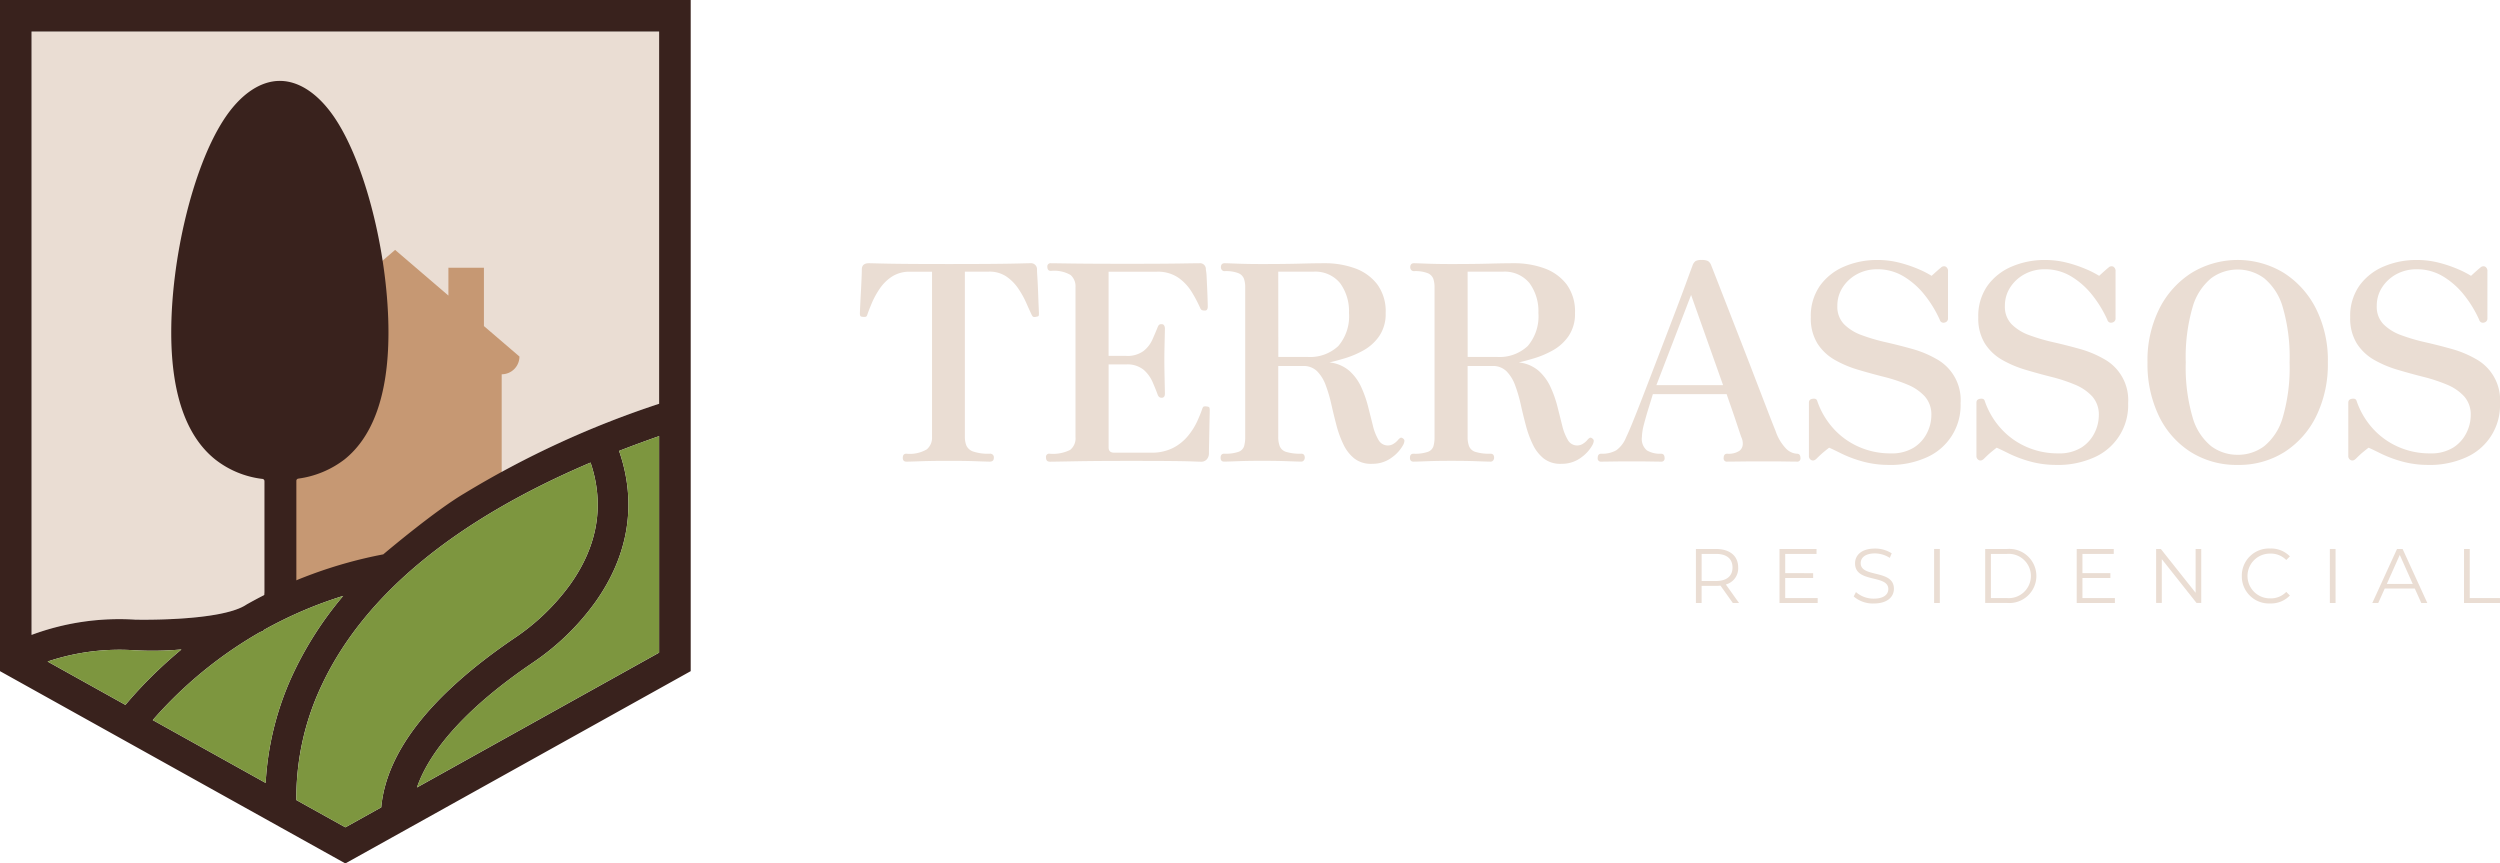 <svg id="Grupo_430" data-name="Grupo 430" xmlns="http://www.w3.org/2000/svg" width="361.226" height="124.757" viewBox="0 0 361.226 124.757">
  <path id="Caminho_4" data-name="Caminho 4" d="M94.075,57.181a135.7,135.7,0,0,0-28.15,12.955c-4.166,2.462-10.889,8.112-11.708,8.8a65.062,65.062,0,0,0-19.754,7.246l-.027.017c-3.62,2.445-15.867,2.175-15.98,2.171l-.067,0A36.433,36.433,0,0,0,3.4,90.577V3.4H94.075Z" transform="translate(1.161 1.161)" fill="#eaddd3"/>
  <path id="Caminho_5" data-name="Caminho 5" d="M31.729,78.477v-33.6a2.568,2.568,0,0,1-2.567-2.567l17.964-15.4,7.7,6.6V29.484h5.132v8.431l5.133,4.4a2.567,2.567,0,0,1-2.565,2.567V62.676Z" transform="translate(9.964 9.198)" fill="#c69873" fill-rule="evenodd"/>
  <path id="Caminho_6" data-name="Caminho 6" d="M31.586,66.218a.325.325,0,0,1,.325.325V82.618a2.293,2.293,0,0,0,2.223,2.548,2.416,2.416,0,0,0,2.386-2.548V66.5a.326.326,0,0,1,.279-.322,14.046,14.046,0,0,0,6.694-2.784c3.678-2.956,6.335-8.521,6.335-18.333,0-10.64-3.089-23.718-7.511-30.617-2.388-3.729-5.308-5.732-8.183-5.732s-5.795,2-8.183,5.732c-4.421,6.9-7.509,19.976-7.509,30.617,0,9.812,2.658,15.377,6.334,18.333a13.617,13.617,0,0,0,6.81,2.824" transform="translate(6.301 2.977)" fill="#39221d" fill-rule="evenodd"/>
  <path id="Caminho_7" data-name="Caminho 7" d="M0,0V96.975l49.9,27.782,49.9-27.782V0ZM95.236,58.342A135.812,135.812,0,0,0,67.085,71.3C62.919,73.759,56.2,79.409,55.377,80.1a65.039,65.039,0,0,0-19.752,7.245l-.027.017c-3.621,2.446-15.868,2.176-15.981,2.172l-.067,0A36.408,36.408,0,0,0,4.558,91.739V4.559H95.236ZM19.3,93.948a46.2,46.2,0,0,0,6.918-.109,65.459,65.459,0,0,0-6.127,5.779c-.711.763-1.358,1.5-1.968,2.231L6.875,95.586A32.61,32.61,0,0,1,19.3,93.948m4.154,8.569h0A60.5,60.5,0,0,1,37.565,91.341l.048-.019.111-.042.38-.152-.031-.075a60.091,60.091,0,0,1,11.512-4.948A50.787,50.787,0,0,0,42.517,97a42.74,42.74,0,0,0-4.131,16.128l-16.311-9.082c.437-.506.9-1.02,1.379-1.532M76.79,95.878a35.766,35.766,0,0,0,9.191-8.824c4.886-6.831,6.082-14.394,3.471-21.9,1.839-.719,3.781-1.436,5.784-2.136V94.3l-34.99,19.483c1.966-5.69,7.662-11.858,16.544-17.9M46.585,98.8C52.707,85.93,65.74,75.18,85.33,66.839c2.039,6.054,1.06,11.961-2.914,17.567a31.8,31.8,0,0,1-8.022,7.747l-.075.05c-12.011,8.161-18.48,16.381-19.232,24.427l0,.023L49.9,119.541,42.82,115.6a37.952,37.952,0,0,1,3.765-16.8" fill="#39221d"/>
  <path id="Caminho_8" data-name="Caminho 8" d="M17.549,70.05a46.2,46.2,0,0,0,6.918-.109A65.625,65.625,0,0,0,18.34,75.72c-.711.763-1.358,1.5-1.968,2.231L5.124,71.688A32.613,32.613,0,0,1,17.549,70.05" transform="translate(1.751 23.898)" fill="#7d963f"/>
  <path id="Caminho_9" data-name="Caminho 9" d="M17.832,80.588h0A60.534,60.534,0,0,1,31.943,69.411l.048-.019.111-.042.38-.15-.031-.076a60.126,60.126,0,0,1,11.512-4.948,50.839,50.839,0,0,0-7.068,10.9A42.746,42.746,0,0,0,32.764,91.2L16.453,82.12c.437-.506.9-1.02,1.379-1.532" transform="translate(5.622 21.928)" fill="#7d963f"/>
  <path id="Caminho_10" data-name="Caminho 10" d="M61.448,79.829A35.766,35.766,0,0,0,70.638,71c4.885-6.831,6.082-14.394,3.47-21.9,1.839-.719,3.781-1.436,5.784-2.136V78.245L44.9,97.728c1.967-5.69,7.664-11.858,16.546-17.9" transform="translate(15.343 16.05)" fill="#7d963f"/>
  <path id="Caminho_11" data-name="Caminho 11" d="M35.68,81.776C41.8,68.908,54.836,58.158,74.426,49.817c2.039,6.054,1.06,11.961-2.914,17.567a31.8,31.8,0,0,1-8.022,7.747l-.075.05C51.4,83.342,44.934,91.561,44.183,99.607l0,.023-5.188,2.889-7.076-3.941a37.952,37.952,0,0,1,3.765-16.8" transform="translate(10.905 17.022)" fill="#7d963f"/>
  <g id="Grupo_299" data-name="Grupo 299" transform="translate(245.046 79.256)">
    <path id="Caminho_12" data-name="Caminho 12" d="M187.969,66.925l-1.783-2.508a5.768,5.768,0,0,1-.625.034h-2.1v2.474h-.825v-7.8h2.921c1.984,0,3.189,1,3.189,2.675a2.419,2.419,0,0,1-1.784,2.453l1.907,2.675Zm-.044-5.128c0-1.249-.825-1.963-2.386-1.963h-2.074v3.914h2.074c1.56,0,2.386-.725,2.386-1.951" transform="translate(-182.64 -59.055)" fill="#eaddd3"/>
    <path id="Caminho_13" data-name="Caminho 13" d="M197.158,66.212v.714h-5.518v-7.8h5.351v.714h-4.526v2.776H196.5v.7h-4.036v2.9Z" transform="translate(-179.565 -59.055)" fill="#eaddd3"/>
    <path id="Caminho_14" data-name="Caminho 14" d="M199.632,66l.323-.636a3.836,3.836,0,0,0,2.576.949c1.46,0,2.1-.613,2.1-1.383,0-2.14-4.806-.825-4.806-3.712,0-1.148.892-2.14,2.877-2.14a4.4,4.4,0,0,1,2.419.691l-.278.657a4.023,4.023,0,0,0-2.141-.647c-1.426,0-2.062.636-2.062,1.415,0,2.141,4.8.848,4.8,3.691,0,1.148-.914,2.129-2.909,2.129a4.23,4.23,0,0,1-2.9-1.014" transform="translate(-176.834 -59.072)" fill="#eaddd3"/>
    <rect id="Retângulo_28" data-name="Retângulo 28" width="0.825" height="7.805" transform="translate(34.416 0.065)" fill="#eaddd3"/>
    <path id="Caminho_15" data-name="Caminho 15" d="M213.791,59.121h3.177a3.912,3.912,0,1,1,0,7.8h-3.177Zm3.133,7.091a3.2,3.2,0,1,0,0-6.377h-2.308v6.377Z" transform="translate(-171.996 -59.055)" fill="#eaddd3"/>
    <path id="Caminho_16" data-name="Caminho 16" d="M229.165,66.212v.714h-5.518v-7.8H229v.714h-4.525v2.776h4.036v.7h-4.036v2.9Z" transform="translate(-168.628 -59.055)" fill="#eaddd3"/>
    <path id="Caminho_17" data-name="Caminho 17" d="M238.719,59.121v7.8h-.68l-5.017-6.333v6.333H232.2v-7.8h.68l5.027,6.333V59.121Z" transform="translate(-165.707 -59.055)" fill="#eaddd3"/>
    <path id="Caminho_18" data-name="Caminho 18" d="M241.428,63.041a3.917,3.917,0,0,1,4.092-3.969,3.778,3.778,0,0,1,2.854,1.136l-.525.525a3.091,3.091,0,0,0-2.308-.926,3.234,3.234,0,1,0,0,6.467,3.061,3.061,0,0,0,2.308-.936l.525.523a3.8,3.8,0,0,1-2.866,1.148,3.915,3.915,0,0,1-4.08-3.969" transform="translate(-162.553 -59.072)" fill="#eaddd3"/>
    <rect id="Retângulo_29" data-name="Retângulo 29" width="0.825" height="7.805" transform="translate(91.596 0.065)" fill="#eaddd3"/>
    <path id="Caminho_19" data-name="Caminho 19" d="M261.622,64.841h-4.347l-.938,2.085h-.857l3.568-7.8h.813l3.569,7.8h-.871Zm-.3-.67-1.873-4.193-1.873,4.193Z" transform="translate(-157.751 -59.055)" fill="#eaddd3"/>
    <path id="Caminho_20" data-name="Caminho 20" d="M265.359,59.121h.825v7.091h4.37v.714h-5.2Z" transform="translate(-154.376 -59.055)" fill="#eaddd3"/>
  </g>
  <g id="Grupo_298" data-name="Grupo 298" transform="translate(124.246 37.562)">
    <path id="Caminho_21" data-name="Caminho 21" d="M99.316,57.015q-.513,0-.513-.553,0-.592.513-.592a4.867,4.867,0,0,0,2.961-.632,2.2,2.2,0,0,0,.75-1.778V29.574h-3.2a4.617,4.617,0,0,0-2.567.691A6.21,6.21,0,0,0,95.487,32a12.038,12.038,0,0,0-1.146,2.073q-.435,1.028-.671,1.737c-.054.158-.131.251-.237.276a1.162,1.162,0,0,1-.435,0h-.078c-.158-.025-.251-.086-.276-.178a1.039,1.039,0,0,1-.04-.3c0-.1.013-.448.04-1.026s.059-1.237.1-1.975.072-1.421.1-2.053.039-1.067.039-1.3q0-.908,1.028-.908.2,0,1.7.039t4.047.06q2.548.02,5.863.019t5.863-.019q2.548-.02,4.087-.06t1.737-.039a.877.877,0,0,1,.987.947c0,.185.019.586.059,1.2s.072,1.3.1,2.053.051,1.421.078,2.014.04.942.04,1.047a.984.984,0,0,1-.04.335c-.027.066-.145.113-.356.138a.315.315,0,0,0-.118.039,1.677,1.677,0,0,1-.276-.019c-.078-.013-.17-.125-.276-.337q-.316-.67-.77-1.7a13.331,13.331,0,0,0-1.144-2.053,6.528,6.528,0,0,0-1.717-1.737,4.337,4.337,0,0,0-2.528-.711h-3.474V53.461a3.323,3.323,0,0,0,.217,1.225,1.637,1.637,0,0,0,.986.868,6.706,6.706,0,0,0,2.39.317.523.523,0,0,1,.592.592q0,.553-.592.553-.4,0-1.955-.059T105.4,56.9q-2.449,0-4.047.059t-2.034.059" transform="translate(-92.604 -27.875)" fill="#eaddd3"/>
    <path id="Caminho_22" data-name="Caminho 22" d="M113.159,57.015c-.343,0-.514-.211-.514-.632a.453.453,0,0,1,.514-.513,5.534,5.534,0,0,0,2.98-.553,2.129,2.129,0,0,0,.77-1.857V31.825a2.18,2.18,0,0,0-.711-1.778,4.733,4.733,0,0,0-2.842-.592q-.513,0-.514-.593a.454.454,0,0,1,.514-.513q.316,0,3.02.039t7.956.04q4.975,0,7.542-.04t2.921-.039a.844.844,0,0,1,.949.908,7.871,7.871,0,0,1,.118,1.165q.038.809.079,1.717T136,33.76q.02.71.02.908a.839.839,0,0,1-.079.335.348.348,0,0,1-.356.177,1.116,1.116,0,0,1-.415-.059.6.6,0,0,1-.256-.335,20.192,20.192,0,0,0-1.2-2.27,7.027,7.027,0,0,0-1.935-2.073,5.242,5.242,0,0,0-3.138-.869h-6.95V41.735h2.528a3.9,3.9,0,0,0,2.526-.711,4.412,4.412,0,0,0,1.283-1.658q.415-.946.691-1.618a2.113,2.113,0,0,1,.217-.453.487.487,0,0,1,.415-.138.381.381,0,0,1,.376.2.876.876,0,0,1,.1.394c0,.211-.008.586-.02,1.126s-.027,1.124-.04,1.756-.02,1.212-.02,1.737q0,.751.02,1.8t.04,1.9c.012.566.02.941.02,1.124q0,.594-.475.593-.435,0-.592-.514-.276-.749-.711-1.756a5.007,5.007,0,0,0-1.3-1.778,3.7,3.7,0,0,0-2.526-.77h-2.528v12q0,.751.79.75h5.331a6.762,6.762,0,0,0,3.2-.691,6.862,6.862,0,0,0,2.152-1.737,9.713,9.713,0,0,0,1.323-2.093q.473-1.045.711-1.756c.079-.237.164-.369.256-.394a1.048,1.048,0,0,1,.415,0h.039c.211.026.329.091.356.2a1.5,1.5,0,0,1,.04.354q0,.159-.02.987t-.039,1.916c-.013.723-.027,1.4-.04,2.013s-.019,1.047-.019,1.284a1.3,1.3,0,0,1-.3.868,1.038,1.038,0,0,1-.848.356c-.185,0-.592-.013-1.224-.039s-1.672-.046-3.119-.06-3.475-.019-6.081-.019q-4.818,0-7.917.059t-3.533.059" transform="translate(-85.756 -27.875)" fill="#eaddd3"/>
    <path id="Caminho_23" data-name="Caminho 23" d="M153.282,57.332a3.9,3.9,0,0,1-2.506-.77,5.747,5.747,0,0,1-1.579-2.034,15.08,15.08,0,0,1-1.008-2.764q-.394-1.5-.73-3a20.726,20.726,0,0,0-.81-2.764,5.61,5.61,0,0,0-1.242-2.034,2.749,2.749,0,0,0-2.034-.77H139.78V53.461A3.673,3.673,0,0,0,140,54.8a1.438,1.438,0,0,0,.928.809,6.8,6.8,0,0,0,2.171.258q.513,0,.514.592a.6.6,0,0,1-.14.376.449.449,0,0,1-.374.177q-.394,0-1.954-.059t-3.731-.059q-2.055,0-3.535.059t-1.915.059q-.513,0-.513-.553,0-.592.513-.592a5.685,5.685,0,0,0,2.093-.276,1.294,1.294,0,0,0,.789-.81,4.684,4.684,0,0,0,.16-1.323V31.825a3.761,3.761,0,0,0-.178-1.224,1.44,1.44,0,0,0-.79-.81,4.9,4.9,0,0,0-1.994-.3.493.493,0,0,1-.415-.177.6.6,0,0,1-.138-.374q0-.594.553-.593.276,0,1.8.059t3.574.059q3.276,0,5.449-.059t3.593-.059a12.717,12.717,0,0,1,4.4.731,7.04,7.04,0,0,1,3.217,2.309,6.583,6.583,0,0,1,1.224,4.146,5.672,5.672,0,0,1-.927,3.337,6.757,6.757,0,0,1-2.29,2.073,13.5,13.5,0,0,1-2.7,1.144q-1.342.4-2.211.592a5.238,5.238,0,0,1,2.863,1.2,7.083,7.083,0,0,1,1.717,2.329,16.241,16.241,0,0,1,1.006,2.843q.376,1.481.691,2.744a7.437,7.437,0,0,0,.81,2.074,1.523,1.523,0,0,0,1.362.809,1.572,1.572,0,0,0,.711-.178,2.7,2.7,0,0,0,.75-.612,1.214,1.214,0,0,1,.356-.315c.1-.052.236-.013.394.118a.4.4,0,0,1,.177.356,1.666,1.666,0,0,1-.138.474,5.409,5.409,0,0,1-1.6,1.837,4.61,4.61,0,0,1-2.981.967m-13.5-15.439H144a5.951,5.951,0,0,0,4.461-1.579,6.6,6.6,0,0,0,1.54-4.778,6.841,6.841,0,0,0-1.283-4.3,4.612,4.612,0,0,0-3.89-1.658H139.78Z" transform="translate(-79.331 -27.875)" fill="#eaddd3"/>
    <path id="Caminho_24" data-name="Caminho 24" d="M173.678,57.332a3.908,3.908,0,0,1-2.508-.77,5.746,5.746,0,0,1-1.579-2.034,14.982,14.982,0,0,1-1.006-2.764q-.4-1.5-.731-3A20.947,20.947,0,0,0,167.044,46a5.612,5.612,0,0,0-1.244-2.034,2.749,2.749,0,0,0-2.034-.77h-3.593V53.461a3.672,3.672,0,0,0,.217,1.343,1.441,1.441,0,0,0,.928.809,6.8,6.8,0,0,0,2.171.258q.513,0,.514.592a.611.611,0,0,1-.138.376.452.452,0,0,1-.376.177q-.394,0-1.954-.059t-3.731-.059q-2.055,0-3.534.059t-1.915.059c-.343,0-.514-.184-.514-.553,0-.394.17-.592.514-.592a5.681,5.681,0,0,0,2.092-.276,1.294,1.294,0,0,0,.789-.81,4.69,4.69,0,0,0,.158-1.323V31.825a3.762,3.762,0,0,0-.177-1.224,1.432,1.432,0,0,0-.79-.81,4.9,4.9,0,0,0-1.994-.3.5.5,0,0,1-.415-.177.6.6,0,0,1-.138-.374q0-.594.553-.593.276,0,1.8.059t3.573.059q3.276,0,5.449-.059t3.593-.059a12.716,12.716,0,0,1,4.4.731,7.05,7.05,0,0,1,3.219,2.309,6.591,6.591,0,0,1,1.222,4.146,5.672,5.672,0,0,1-.927,3.337,6.757,6.757,0,0,1-2.29,2.073,13.5,13.5,0,0,1-2.7,1.144q-1.342.4-2.21.592a5.238,5.238,0,0,1,2.862,1.2,7.083,7.083,0,0,1,1.717,2.329,16.248,16.248,0,0,1,1.008,2.843q.374,1.481.69,2.744a7.436,7.436,0,0,0,.81,2.074,1.523,1.523,0,0,0,1.362.809,1.572,1.572,0,0,0,.711-.178,2.685,2.685,0,0,0,.75-.612,1.214,1.214,0,0,1,.356-.315c.1-.052.236-.013.394.118a.4.4,0,0,1,.177.356,1.665,1.665,0,0,1-.138.474,5.417,5.417,0,0,1-1.6,1.837,4.615,4.615,0,0,1-2.981.967m-13.5-15.439H164.4a5.954,5.954,0,0,0,4.462-1.579,6.606,6.606,0,0,0,1.539-4.778,6.841,6.841,0,0,0-1.283-4.3,4.611,4.611,0,0,0-3.89-1.658h-5.054Z" transform="translate(-72.363 -27.875)" fill="#eaddd3"/>
    <path id="Caminho_25" data-name="Caminho 25" d="M172.574,57.136a.453.453,0,0,1-.514-.514c0-.42.17-.631.514-.631a4.086,4.086,0,0,0,2.171-.494,4.205,4.205,0,0,0,1.422-1.876q.314-.632.927-2.132t1.421-3.593q.809-2.093,1.717-4.462t1.817-4.738q.908-2.369,1.678-4.4t1.3-3.5q.533-1.459.731-1.974a1.3,1.3,0,0,1,.453-.671A1.793,1.793,0,0,1,187.1,28a1.92,1.92,0,0,1,.908.158,1.258,1.258,0,0,1,.474.671q.316.791,1.008,2.567t1.6,4.106q.908,2.33,1.9,4.877T194.9,45.33q.928,2.409,1.679,4.363t1.185,3.02a6.785,6.785,0,0,0,1.52,2.547,2.384,2.384,0,0,0,1.559.731q.513,0,.514.631a.454.454,0,0,1-.514.514c-.263,0-.8-.007-1.618-.02s-1.909-.019-3.278-.019q-1.7,0-3.237.019t-1.935.02a.454.454,0,0,1-.514-.514q0-.63.514-.631a2.8,2.8,0,0,0,1.758-.415,1.257,1.257,0,0,0,.492-.987,2.151,2.151,0,0,0-.2-.967c-.027-.052-.118-.317-.276-.79s-.349-1.047-.573-1.717-.454-1.342-.69-2.014-.435-1.244-.593-1.717h-10.66q-.238.791-.613,1.994t-.671,2.349a7.8,7.8,0,0,0-.3,1.856,2.151,2.151,0,0,0,.729,1.935,3.715,3.715,0,0,0,2.034.475q.513,0,.514.631a.454.454,0,0,1-.514.514q-.394,0-1.481-.02t-2.822-.019q-1.542,0-2.725.019c-.789.013-1.33.02-1.618.02m7.975-11.056h9.635l-4.621-13.029Z" transform="translate(-65.455 -27.996)" fill="#eaddd3"/>
    <path id="Caminho_26" data-name="Caminho 26" d="M206.416,57.609a14.119,14.119,0,0,1-3.91-.513,17.881,17.881,0,0,1-3-1.126q-1.224-.612-1.776-.849-.513.394-.888.711t-.928.868c-.263.264-.513.335-.75.217a.627.627,0,0,1-.356-.612v-7.7c0-.315.178-.5.533-.553s.573.04.652.276a11.427,11.427,0,0,0,2.289,3.949,10.77,10.77,0,0,0,3.692,2.7,11.176,11.176,0,0,0,4.64.967,6.058,6.058,0,0,0,3.337-.829,5.267,5.267,0,0,0,1.915-2.112,5.745,5.745,0,0,0,.632-2.547,3.931,3.931,0,0,0-.947-2.745,6.963,6.963,0,0,0-2.488-1.7,23.66,23.66,0,0,0-3.416-1.126q-1.876-.473-3.731-1.026a15.765,15.765,0,0,1-3.4-1.441,7.159,7.159,0,0,1-2.488-2.369,6.882,6.882,0,0,1-.947-3.77,7.59,7.59,0,0,1,1.323-4.56,8.265,8.265,0,0,1,3.534-2.784A11.99,11.99,0,0,1,204.719,28a12.611,12.611,0,0,1,3.178.394,18.584,18.584,0,0,1,2.744.928,13.61,13.61,0,0,1,1.894.967q.475-.435.81-.731c.223-.2.4-.349.533-.453a.611.611,0,0,1,.711-.138.724.724,0,0,1,.315.691v6.751a.588.588,0,0,1-.494.632.542.542,0,0,1-.691-.394,16.772,16.772,0,0,0-2.191-3.593,11.3,11.3,0,0,0-3.04-2.685,7.22,7.22,0,0,0-3.77-1.028,6.035,6.035,0,0,0-3,.731,5.636,5.636,0,0,0-2.053,1.915,4.841,4.841,0,0,0-.75,2.646,3.616,3.616,0,0,0,.966,2.646,6.914,6.914,0,0,0,2.548,1.579,26.95,26.95,0,0,0,3.494,1.026q1.916.435,3.81.967a15.212,15.212,0,0,1,3.475,1.441,6.762,6.762,0,0,1,3.514,6.4,8.217,8.217,0,0,1-5.015,7.877,12.782,12.782,0,0,1-5.29,1.047" transform="translate(-57.682 -27.996)" fill="#eaddd3"/>
    <path id="Caminho_27" data-name="Caminho 27" d="M224.455,57.609a14.1,14.1,0,0,1-3.908-.513,17.857,17.857,0,0,1-3-1.126q-1.224-.612-1.776-.849-.513.394-.888.711t-.928.868c-.263.264-.513.335-.75.217a.629.629,0,0,1-.356-.612v-7.7c0-.315.178-.5.533-.553s.573.04.652.276a11.43,11.43,0,0,0,2.29,3.949,10.752,10.752,0,0,0,3.691,2.7,11.178,11.178,0,0,0,4.641.967,6.056,6.056,0,0,0,3.335-.829A5.257,5.257,0,0,0,229.9,53.01a5.727,5.727,0,0,0,.632-2.547,3.932,3.932,0,0,0-.947-2.745,6.964,6.964,0,0,0-2.488-1.7,23.662,23.662,0,0,0-3.416-1.126q-1.876-.473-3.731-1.026a15.8,15.8,0,0,1-3.4-1.441,7.159,7.159,0,0,1-2.488-2.369,6.882,6.882,0,0,1-.947-3.77,7.59,7.59,0,0,1,1.323-4.56,8.265,8.265,0,0,1,3.534-2.784A12,12,0,0,1,222.758,28a12.61,12.61,0,0,1,3.178.394,18.584,18.584,0,0,1,2.744.928,13.712,13.712,0,0,1,1.9.967q.473-.435.809-.731c.223-.2.4-.349.533-.453a.612.612,0,0,1,.711-.138.721.721,0,0,1,.315.691v6.751a.588.588,0,0,1-.492.632.543.543,0,0,1-.692-.394,16.717,16.717,0,0,0-2.191-3.593,11.264,11.264,0,0,0-3.04-2.685,7.216,7.216,0,0,0-3.77-1.028,6.035,6.035,0,0,0-3,.731,5.636,5.636,0,0,0-2.053,1.915,4.841,4.841,0,0,0-.75,2.646,3.616,3.616,0,0,0,.967,2.646,6.908,6.908,0,0,0,2.547,1.579,27.016,27.016,0,0,0,3.494,1.026q1.916.435,3.81.967a15.212,15.212,0,0,1,3.475,1.441,6.762,6.762,0,0,1,3.514,6.4,8.213,8.213,0,0,1-5.014,7.877,12.788,12.788,0,0,1-5.292,1.047" transform="translate(-51.518 -27.996)" fill="#eaddd3"/>
    <path id="Caminho_28" data-name="Caminho 28" d="M244.3,57.61a12.419,12.419,0,0,1-6.772-1.856,12.628,12.628,0,0,1-4.6-5.192,17.222,17.222,0,0,1-1.658-7.759,16.618,16.618,0,0,1,1.738-7.818,13.056,13.056,0,0,1,4.678-5.152,12.826,12.826,0,0,1,13.228,0,13.062,13.062,0,0,1,4.677,5.152,16.635,16.635,0,0,1,1.739,7.818,17.049,17.049,0,0,1-1.678,7.759,12.811,12.811,0,0,1-4.6,5.192A12.322,12.322,0,0,1,244.3,57.61m0-1.461a6.324,6.324,0,0,0,3.831-1.244,8.267,8.267,0,0,0,2.685-4.166A25.617,25.617,0,0,0,251.8,42.8a25.786,25.786,0,0,0-.987-7.975,8.4,8.4,0,0,0-2.685-4.186,6.44,6.44,0,0,0-7.66,0,8.368,8.368,0,0,0-2.685,4.186A25.746,25.746,0,0,0,236.8,42.8a25.578,25.578,0,0,0,.987,7.936,8.241,8.241,0,0,0,2.685,4.166,6.318,6.318,0,0,0,3.829,1.244" transform="translate(-45.223 -27.996)" fill="#eaddd3"/>
    <path id="Caminho_29" data-name="Caminho 29" d="M264.507,57.609a14.119,14.119,0,0,1-3.91-.513,17.884,17.884,0,0,1-3-1.126q-1.224-.612-1.776-.849-.513.394-.888.711T254,56.7c-.263.264-.512.335-.75.217a.627.627,0,0,1-.356-.612v-7.7c0-.315.178-.5.533-.553s.573.04.652.276a11.426,11.426,0,0,0,2.289,3.949,10.769,10.769,0,0,0,3.692,2.7,11.176,11.176,0,0,0,4.64.967,6.058,6.058,0,0,0,3.337-.829,5.267,5.267,0,0,0,1.915-2.112,5.745,5.745,0,0,0,.632-2.547,3.932,3.932,0,0,0-.947-2.745,6.963,6.963,0,0,0-2.487-1.7,23.662,23.662,0,0,0-3.416-1.126q-1.876-.473-3.731-1.026a15.767,15.767,0,0,1-3.4-1.441,7.158,7.158,0,0,1-2.487-2.369,6.882,6.882,0,0,1-.947-3.77,7.59,7.59,0,0,1,1.323-4.56,8.266,8.266,0,0,1,3.534-2.784A11.99,11.99,0,0,1,262.81,28a12.611,12.611,0,0,1,3.178.394,18.585,18.585,0,0,1,2.744.928,13.61,13.61,0,0,1,1.894.967q.475-.435.81-.731c.223-.2.4-.349.533-.453a.611.611,0,0,1,.711-.138.724.724,0,0,1,.315.691v6.751a.588.588,0,0,1-.494.632.542.542,0,0,1-.691-.394,16.769,16.769,0,0,0-2.191-3.593,11.3,11.3,0,0,0-3.04-2.685,7.22,7.22,0,0,0-3.77-1.028,6.035,6.035,0,0,0-3,.731,5.635,5.635,0,0,0-2.053,1.915,4.841,4.841,0,0,0-.75,2.646,3.615,3.615,0,0,0,.966,2.646,6.914,6.914,0,0,0,2.548,1.579,26.951,26.951,0,0,0,3.494,1.026q1.916.435,3.81.967A15.21,15.21,0,0,1,271.3,42.29a6.762,6.762,0,0,1,3.514,6.4,8.217,8.217,0,0,1-5.015,7.877,12.782,12.782,0,0,1-5.29,1.047" transform="translate(-37.833 -27.996)" fill="#eaddd3"/>
  </g>
</svg>
